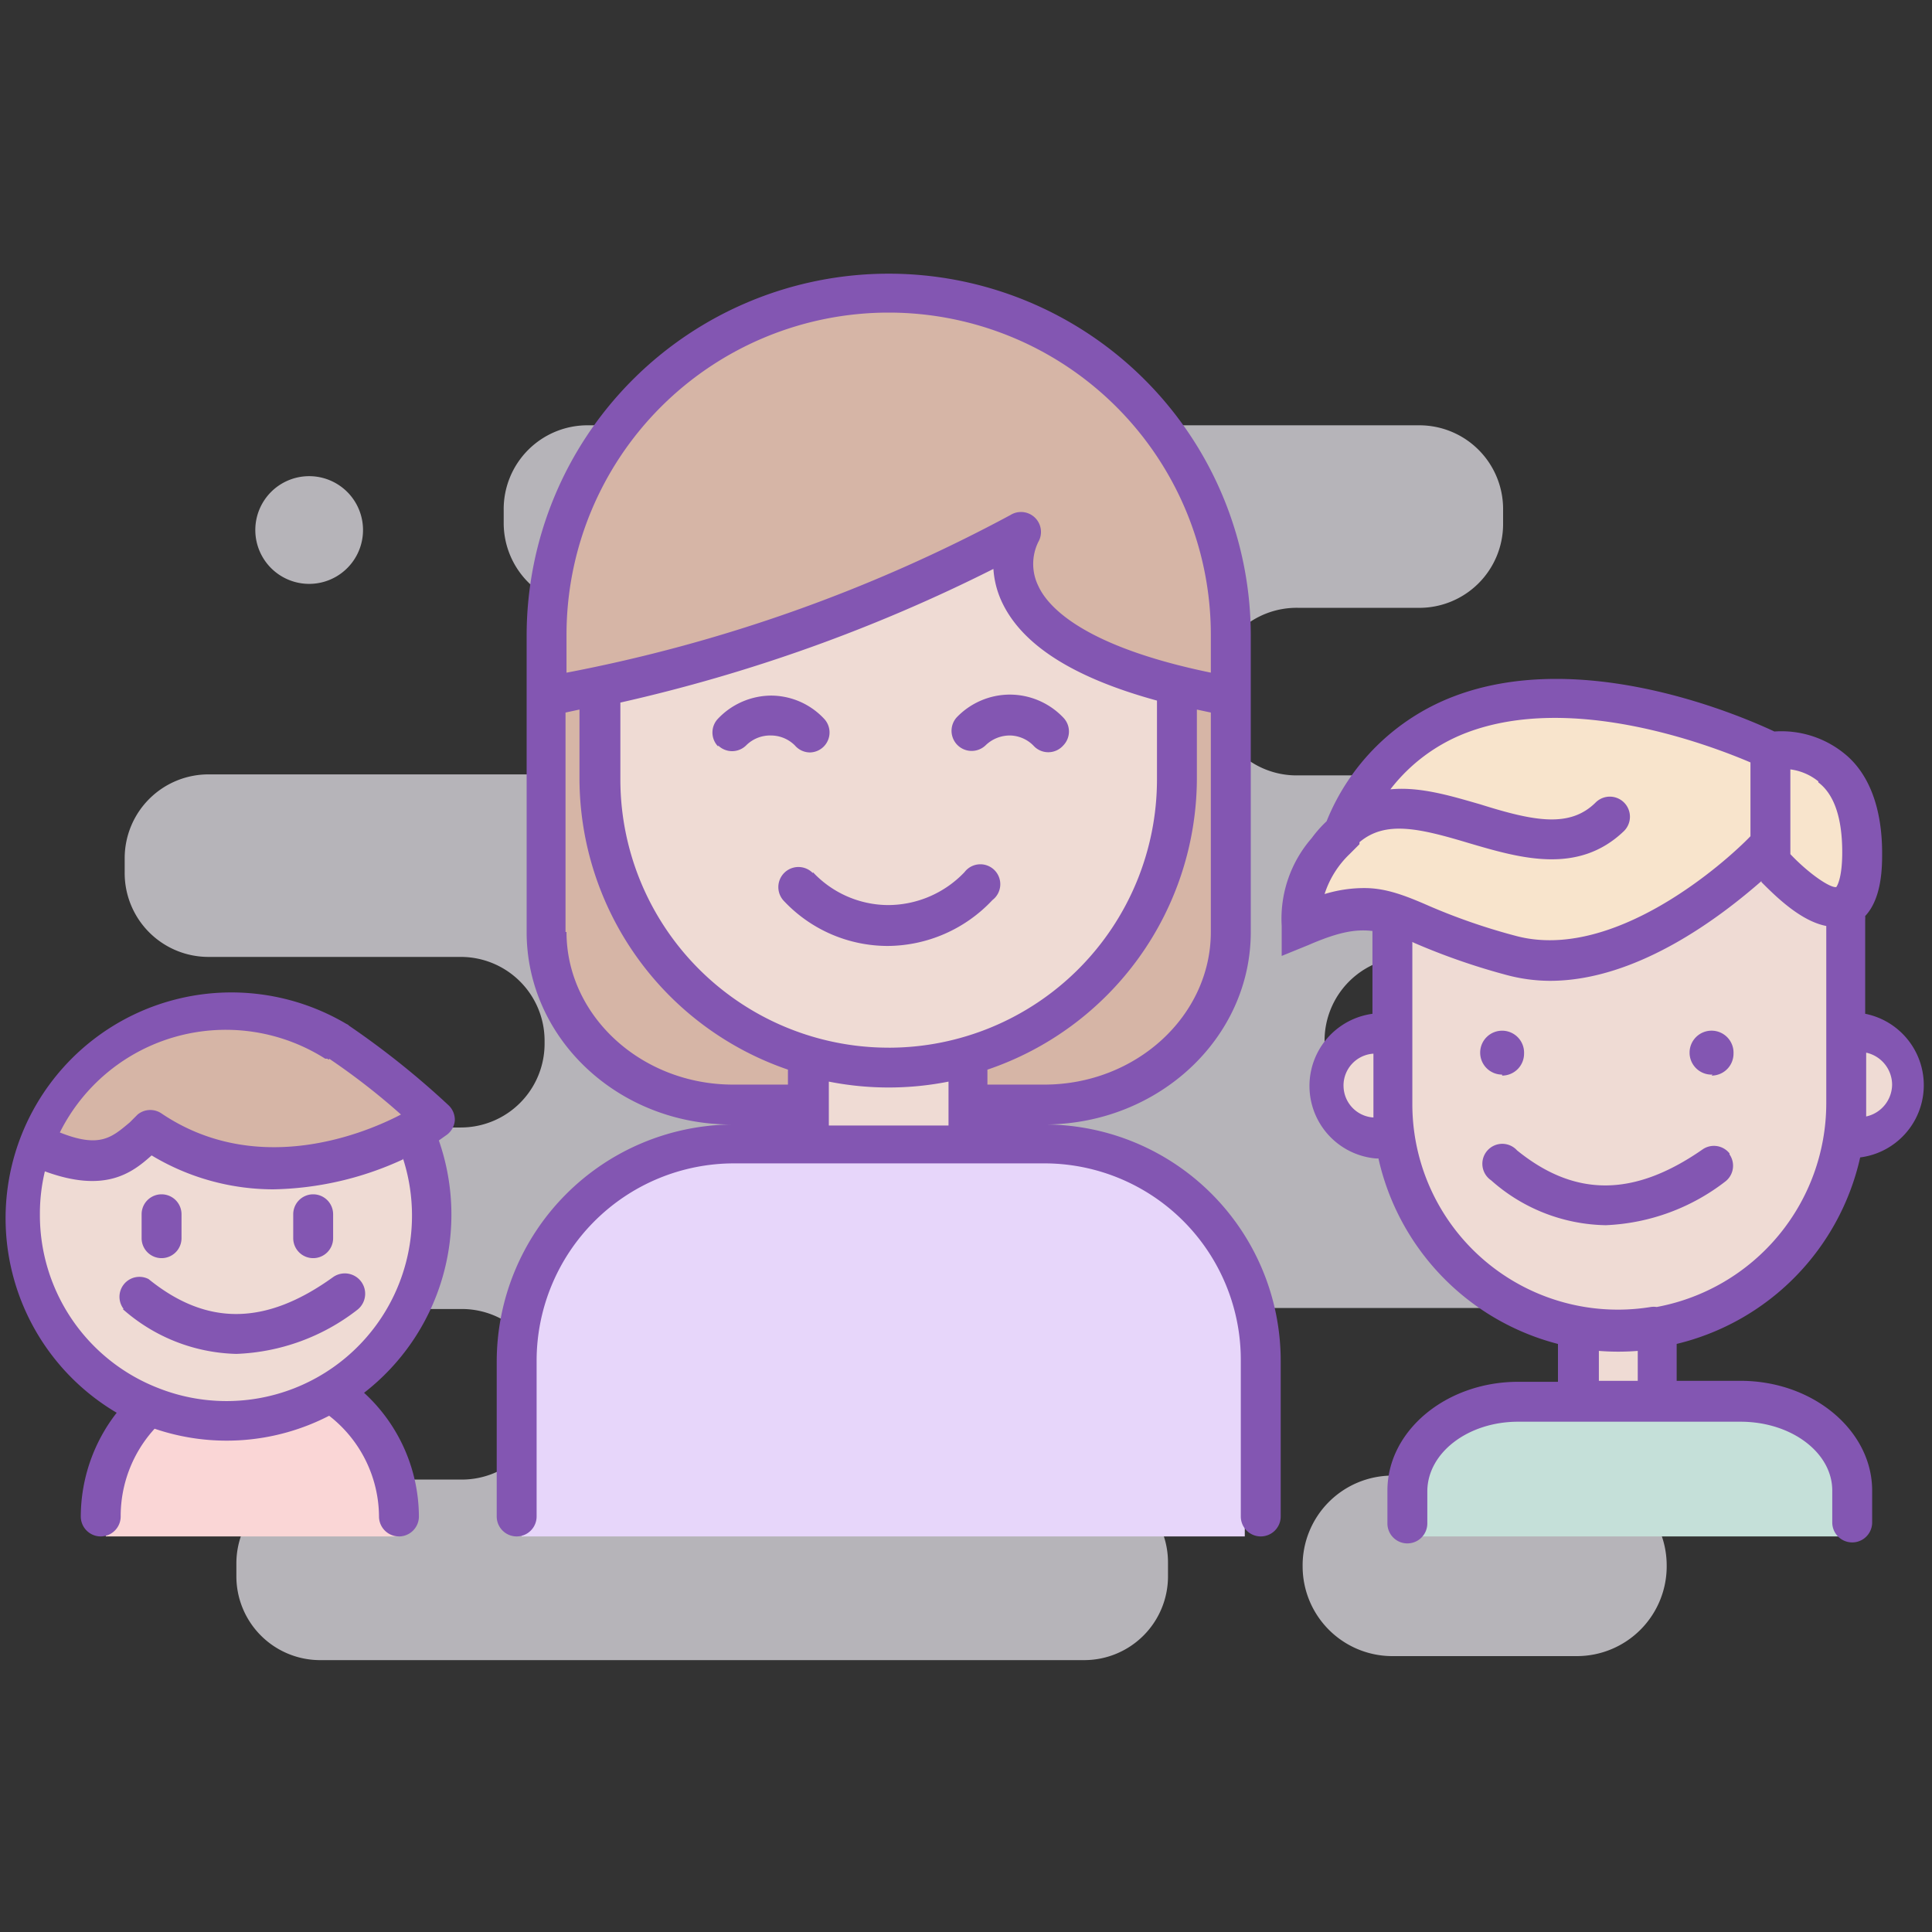 <svg width="80" height="80" fill="none" xmlns="http://www.w3.org/2000/svg">
    <rect width="100%" height="100%" fill="#333333" stroke="none"/>
    <path opacity=".7" fill-rule="evenodd" clip-rule="evenodd" d="M65.256 68.576h-7.6a3.717 3.717 0 01-3.717-3.717 3.719 3.719 0 013.717-3.758h7.6a3.72 3.72 0 013.758 3.717 3.72 3.72 0 01-3.717 3.758h-.041zM62.24 21.658v-.537a3.468 3.468 0 00-3.47-3.51H24.368a3.47 3.47 0 00-3.511 3.51v.537a3.47 3.47 0 003.51 3.47h7.022a3.47 3.47 0 110 6.938H8.673a3.47 3.47 0 00-3.51 3.47v.577a3.47 3.47 0 003.469 3.511h10.45a3.47 3.47 0 013.468 3.47v.123a3.47 3.47 0 01-3.469 3.47H5.617a3.47 3.47 0 00-3.47 3.469v.537a3.47 3.47 0 003.47 3.51h13.505a3.47 3.47 0 013.47 3.47v.123a3.47 3.47 0 01-3.47 3.47h-5.864a3.47 3.47 0 00-3.47 3.469v.537a3.47 3.47 0 003.428 3.47h31.678a3.469 3.469 0 003.47-3.511v-.537a3.47 3.47 0 00-3.47-3.47h-4.212a3.469 3.469 0 01-3.511-3.469v-.124a3.47 3.47 0 013.51-3.469h21.105a3.47 3.47 0 003.47-3.51v-.496a3.469 3.469 0 00-3.47-3.47h-3.469a3.468 3.468 0 01-3.47-3.469v-.124a3.47 3.47 0 013.47-3.469h8.55a3.467 3.467 0 003.469-3.51v-.537a3.47 3.47 0 00-3.47-3.47H53.774a3.47 3.47 0 110-6.938h4.956a3.47 3.47 0 003.51-3.47v-.04zm-49.438-1.941a2.23 2.23 0 110 4.46 2.23 2.23 0 010-4.46z" fill="#EFECF2"/>
    <path fill-rule="evenodd" clip-rule="evenodd" d="M21.6 63.62V52.676l4.544-4.543 7.227-.826 12.39.206 5.783 4.337v11.77H21.6z" fill="#E7D6FA"/>
    <path fill-rule="evenodd" clip-rule="evenodd" d="M50.924 39.047c-.413 4.75-4.75 6.401-4.75 6.401s-11.027.124-15.694.207c-4.667.082-7.228-3.924-7.228-3.924s-.702-9.582-.702-13.836 2.148-12.183 7.104-14.083c4.956-1.9 5.37-1.776 8.467-1.776 7.97.826 11.977 6.732 12.39 10.119.413 3.386.826 12.183.413 16.933v-.041zM16.231 47.43l-6.69 1.032-3.428-1.57-1.24 1.157-3.386-.537 2.973-4.13a9.912 9.912 0 014.667-1.652c2.685-.206 7.848 3.717 8.467 4.46.62.744-1.363 1.24-1.363 1.24z" fill="#D6B5A6"/>
    <path fill-rule="evenodd" clip-rule="evenodd" d="M76.324 47.018l-.496 2.767-3.51 3.634-3.717 1.652.289 2.891-3.8.083.29-2.767-5.37-3.222-2.56-4.832-2.603-1.652.62-2.478 1.983-.95.289-4.13 6.195 1.776 4.254-1.033 4.543-3.51 3.717 2.56.083 4.667 2.065 1.116.206 2.808-2.478.62zm-31.595-5.7l-4.626 2.643.083 3.593s-5.37 0-6.485-.289c-1.115-.289.083-3.221.083-3.221l-5.163-2.56-3.18-5.99-.33-6.814 10.449-3.304 5.989-3.098 2.271 3.717 5.039 2.396-.702 7.847-3.428 5.08zM12.844 58.004l-5.988.62-4.048-2.892L.95 51.81l.33-4.13 2.891.206 1.735-1.157 2.602 1.033 5.245.33c.413 0 3.841-1.032 3.841-1.032l.29 5.576-1.942 3.097-3.098 2.272z" fill="#EFDBD4"/>
    <path fill-rule="evenodd" clip-rule="evenodd" d="M65.38 28.639l-7.022 1.445-4.336 6.402.206 2.065 4.13-.413 4.874 1.652 5.864-1.363 3.841-3.098 2.561 2.066s1.239-.083 1.445-.703c.207-.62.537-4.75-.206-4.75s-3.924-1.362-3.924-1.362l-7.434-1.941z" fill="#F8E4CC"/>
    <path fill-rule="evenodd" clip-rule="evenodd" d="M58.07 63.62l.495-4.006 3.098-1.776 11.688.124 2.684 1.445.62 4.213H58.069z" fill="#C5E0D9"/>
    <path fill-rule="evenodd" clip-rule="evenodd" d="M6.32 58.169L4.79 60.11l-.412 3.51H16.52s-.537-5.244-1.239-5.244c-.702 0-4.873.413-4.873.413l-4.089-.62z" fill="#FAD6D6"/>
    <path fill-rule="evenodd" clip-rule="evenodd" d="M77.233 41.978a3.015 3.015 0 01-.207 5.948 10.243 10.243 0 01-7.599 7.723v1.528h2.643c3.015 0 5.452 2.065 5.452 4.543v1.322a.826.826 0 11-1.652 0V61.72c0-1.57-1.693-2.85-3.8-2.85h-9.21c-2.065 0-3.758 1.28-3.758 2.892v1.321a.826.826 0 11-1.652 0V61.72c0-2.478 2.436-4.502 5.41-4.502h1.652V55.65a10.243 10.243 0 01-7.434-7.682.883.883 0 01-.124 0 3.015 3.015 0 01-.124-5.989V38.55c-.702-.082-1.404.042-2.643.579l-1.115.454v-1.24a5.08 5.08 0 011.239-3.634c.184-.252.392-.488.62-.702a9.212 9.212 0 015.245-5.162c5.369-2.065 11.977.826 13.299 1.445a4.13 4.13 0 012.89.909c1.033.826 1.57 2.271 1.57 4.13 0 .537 0 1.858-.702 2.602a.95.95 0 010 .165v3.924-.042zm-11.028 15.2h1.611v-1.24c-.536.042-1.074.042-1.61 0v1.24zM55.633 44.951a1.321 1.321 0 001.238 1.322V43.63a1.322 1.322 0 00-1.239 1.322zm16.85-13.381c-1.652-.703-7.351-2.892-11.73-1.24a7.227 7.227 0 00-3.18 2.355c1.24-.124 2.561.289 3.718.62 2.23.701 3.717.99 4.79-.084a.832.832 0 011.157 1.198c-1.9 1.817-4.295 1.115-6.402.496-2.065-.62-3.469-.95-4.543-.041v.082l-.124.124-.289.29a3.965 3.965 0 00-1.032 1.651 5.617 5.617 0 011.652-.248c.867 0 1.652.29 2.684.744 1.165.502 2.367.916 3.594 1.239 4.047 1.074 8.673-3.056 9.705-4.13V31.57zm.455 4.914c-1.653 1.446-5.122 4.13-8.756 4.13a7.022 7.022 0 01-1.818-.247 27.392 27.392 0 01-3.8-1.322l-.082-.041v6.69a8.51 8.51 0 009.871 8.426.83.83 0 01.248 0 8.59 8.59 0 007.021-8.426v-7.351c-1.074-.207-2.106-1.24-2.684-1.817v-.042zm2.354-4.13a2.313 2.313 0 00-1.157-.495v3.51c.785.826 1.652 1.404 1.9 1.363 0 0 .248-.289.248-1.445 0-1.405-.33-2.396-.991-2.891v-.042zm3.056 12.556a1.363 1.363 0 00-1.074-1.322v2.643a1.363 1.363 0 001.074-1.321zm-7.434-.413a.91.91 0 11.867-.868.909.909 0 01-.909.909l.042-.041zm.702 3.304a.825.825 0 01-.165 1.115 8.673 8.673 0 01-4.956 1.817 7.31 7.31 0 01-4.75-1.858.827.827 0 01.452-1.512.828.828 0 01.622.273c2.395 1.94 4.832 1.94 7.682-.042a.825.825 0 011.115.166v.04zm-9.417-3.304a.909.909 0 11.909-.868.909.909 0 01-.909.909v-.041zM52.205 63.62a.826.826 0 01-.826-.826v-6.443a8.138 8.138 0 00-8.178-8.178H30.398a8.178 8.178 0 00-8.178 8.178v6.443a.826.826 0 01-1.652 0v-6.443a9.83 9.83 0 019.706-9.788c-4.667 0-8.467-3.552-8.467-7.971V26.325a14.992 14.992 0 1129.985 0v12.267c0 4.378-3.8 7.93-8.467 7.97a9.788 9.788 0 019.706 9.79v6.442a.826.826 0 01-.826.826zM34.32 46.604h4.956v-1.817c-1.636.325-3.32.325-4.956 0v1.817zm2.478-3.221a11.11 11.11 0 0011.11-11.11V29.01c-3.47-.95-5.617-2.313-6.443-4.13a3.8 3.8 0 01-.33-1.322 67.232 67.232 0 01-15.447 5.534v3.18a11.11 11.11 0 0011.151 11.11h-.04zm-13.34-4.791c0 3.469 3.098 6.319 6.897 6.319h2.272v-.62a12.763 12.763 0 01-8.632-12.06v-2.85l-.578.124v9.087h.041zm26.68-12.308a13.34 13.34 0 00-26.68 0v1.57a64.137 64.137 0 0018.379-6.526.827.827 0 011.156 1.115 2.065 2.065 0 000 1.817c.413.909 1.941 2.52 7.145 3.593v-1.569zm0 12.308v-9.087l-.578-.123v2.89a12.762 12.762 0 01-8.673 12.02v.619h2.354c3.8 0 6.897-2.85 6.897-6.32zM29.737 30.91a.826.826 0 010-1.157 3.058 3.058 0 012.189-.95 3.016 3.016 0 012.189.95.827.827 0 01-.579 1.404.825.825 0 01-.62-.289 1.404 1.404 0 00-.99-.413 1.404 1.404 0 00-1.033.413.826.826 0 01-1.156 0v.042zm3.923 5.204a4.297 4.297 0 003.098 1.363 4.379 4.379 0 003.18-1.363.825.825 0 111.156 1.156 5.99 5.99 0 01-4.336 1.9 5.906 5.906 0 01-4.295-1.859.832.832 0 011.197-1.156v-.041zm7.145-5.246a.833.833 0 01-1.197-1.156 3.057 3.057 0 012.189-.95 3.059 3.059 0 012.23.95.826.826 0 010 1.156.826.826 0 01-1.24 0 1.405 1.405 0 00-.95-.413 1.444 1.444 0 00-1.032.413zM18.172 47.224a9.334 9.334 0 01-3.097 10.449 6.98 6.98 0 012.271 5.121.826.826 0 01-1.652 0 5.327 5.327 0 00-2.065-4.171 9.25 9.25 0 01-7.227.537 5.37 5.37 0 00-1.405 3.634.826.826 0 11-1.652 0 7.021 7.021 0 011.487-4.295 9.35 9.35 0 119.5-16.108l.082.042.041.04c1.459.996 2.84 2.1 4.13 3.305a.828.828 0 01.248.62.828.828 0 01-.371.62l-.29.206zm-4.543-3.346a.249.249 0 01-.082-.041h-.083a7.68 7.68 0 00-10.986 3.056c1.652.661 2.148.207 2.891-.413l.33-.33a.826.826 0 01.992-.042c3.8 2.561 8.095.992 9.912.042a27.995 27.995 0 00-2.974-2.313v.041zm3.057 4.13a13.34 13.34 0 01-5.37 1.24 9.788 9.788 0 01-5.038-1.405c-.826.743-1.941 1.57-4.42.66a7.558 7.558 0 00-.206 1.777 7.682 7.682 0 004.874 7.186 7.681 7.681 0 0010.16-9.499v.041zM5.12 54.203a.826.826 0 011.033-1.239c2.395 1.942 4.832 1.942 7.64-.082a.843.843 0 01.992 1.363 8.673 8.673 0 01-4.998 1.817 7.352 7.352 0 01-4.708-1.859h.041zm7.848-2.106a.826.826 0 01-.826-.826v-.991a.826.826 0 011.652 0v.991a.826.826 0 01-.826.826zm-6.278 0a.826.826 0 01-.826-.826v-.991a.826.826 0 011.652 0v.991a.826.826 0 01-.826.826z" fill="#8356B2"/>
</svg>
